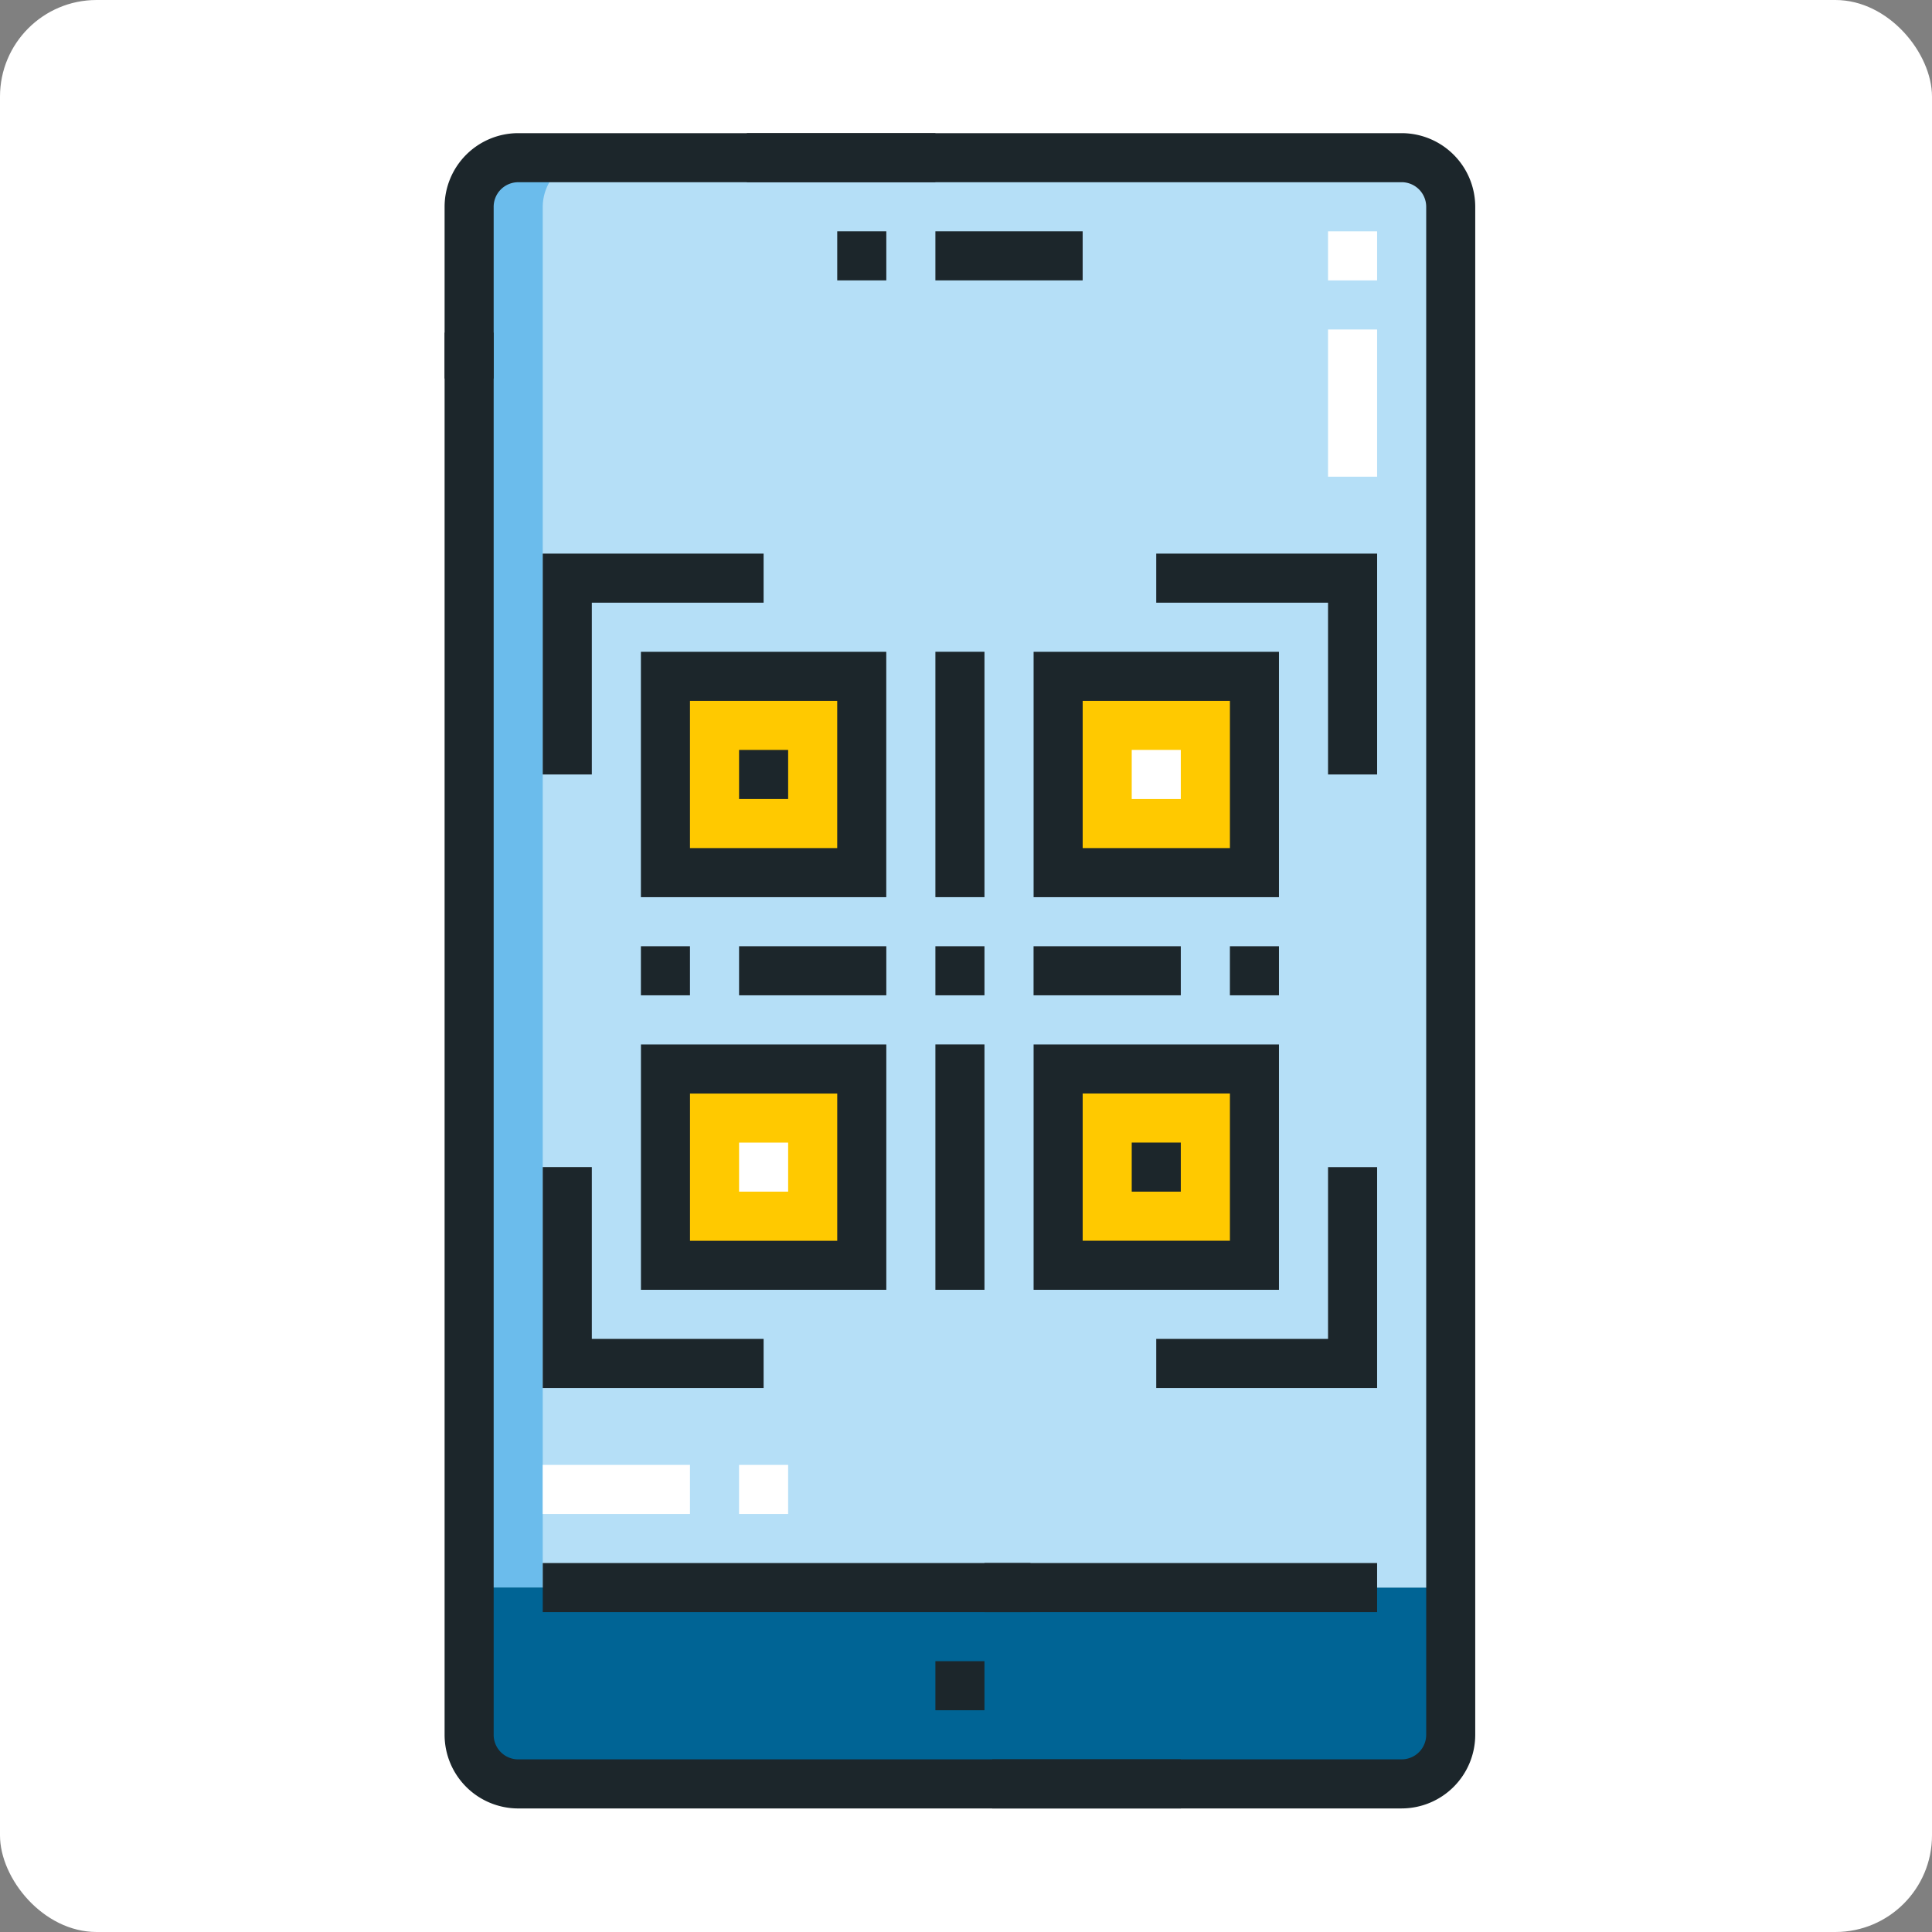 <svg xmlns="http://www.w3.org/2000/svg" width="100" height="100" viewBox="0 0 100 100"><rect x="0" y="0" width="100" height="100" fill="#808080" stroke="none"/><defs><style>.a{fill:#fff;}.b{fill:#b5dff7;}.b,.c,.d,.e{fill-rule:evenodd;}.c{fill:#006495;}.d{fill:#6bbcec;}.e{fill:#ffc900;}.f{fill:#1c262b;}</style></defs><g transform="translate(-307 -2851)"><rect class="a" width="100" height="100" rx="5" transform="translate(307 2851)"/><g transform="translate(-268.302 -547.86)"><path class="b" d="M609.508,3433.628h10.162v10.163H609.508Zm0,20.324h10.162v10.163H609.508ZM599.346,3480.8h50.809v-71.47a2.549,2.549,0,0,0-2.541-2.542H601.887a2.549,2.549,0,0,0-2.541,2.542Zm30.486-47.167h10.162v10.163H629.832Zm0,20.324h10.162v10.163H629.832Z" transform="translate(0.237 0.237)"/><path class="c" d="M601.887,3477.118h45.727a2.549,2.549,0,0,0,2.541-2.542v-7.621H599.347v7.621a2.548,2.548,0,0,0,2.54,2.542" transform="translate(0.238 14.078)"/><path class="d" d="M599.346,3480.8h3.811v-71.47a2.549,2.549,0,0,1,2.541-2.542h-3.812a2.548,2.548,0,0,0-2.54,2.542Z" transform="translate(0.237 0.237)"/><path class="c" d="M601.887,3477.118H605.7a2.548,2.548,0,0,1-2.54-2.542v-7.621h-3.811v7.621a2.548,2.548,0,0,0,2.54,2.542" transform="translate(0.238 14.078)"/><path class="e" d="M627.932,3459.094h10.162V3448.93H627.932Zm-20.324,0H617.77V3448.93H607.608Zm0-20.324H617.77v-10.163H607.608Zm20.324,0h10.162v-10.163H627.932Z" transform="translate(2.138 5.257)"/><path class="e" d="M627.932,3438.771h3.811v-10.163h-3.811Zm-20.324,0h3.811v-10.163h-3.811Zm0,20.324h3.811V3448.93h-3.811Zm20.324,0h3.811V3448.93h-3.811Z" transform="translate(2.138 5.257)"/><path class="a" d="M615.146,3476.272h-2.54v-2.54h2.54Zm-5.081,0h-7.621v-2.54h7.621Zm5.081-16.682h-2.54v-2.539h2.54Zm20.324-20.323h-2.54v-2.542h2.54Zm10.161-16.683h-2.54v-7.62h2.54Zm0-10.161h-2.54v-2.54h2.54Z" transform="translate(0.95 0.95)"/><path class="f" d="M600.854,3409.563a1.272,1.272,0,0,1,1.271-1.271h21.593v-2.54H602.125a3.815,3.815,0,0,0-3.811,3.811v8.89h2.54Z" transform="translate(0)"/><path class="f" d="M644.926,3405.752H611.032v2.539h33.894a1.272,1.272,0,0,1,1.271,1.272v79.089a1.273,1.273,0,0,1-1.271,1.272H623.734v2.54h21.192a3.815,3.815,0,0,0,3.809-3.812v-79.089a3.814,3.814,0,0,0-3.809-3.811" transform="translate(2.925)"/><path class="f" d="M600.854,3486.724v-72.579h-2.54v72.579a3.815,3.815,0,0,0,3.811,3.811h34.3v-2.54h-34.3a1.272,1.272,0,0,1-1.271-1.271" transform="translate(0 1.93)"/><rect class="f" width="20.323" height="2.54" transform="translate(626.258 3479.763)"/><rect class="f" width="25.244" height="2.54" transform="translate(603.395 3479.763)"/><rect class="f" width="2.54" height="2.54" transform="translate(618.637 3410.832)"/><rect class="f" width="2.54" height="2.54" transform="translate(623.718 3484.842)"/><rect class="f" width="7.622" height="2.54" transform="translate(623.718 3410.832)"/><path class="f" d="M606.575,3440.278h12.7v-12.7h-12.7Zm2.54-10.161h7.621v7.62h-7.621Z" transform="translate(1.9 5.02)"/><path class="f" d="M623.1,3440.278h12.7v-12.7H623.1Zm2.54-10.161h7.621v7.62h-7.621Z" transform="translate(5.701 5.02)"/><path class="f" d="M619.277,3444.1h-12.7v12.7h12.7Zm-2.54,10.163h-7.621v-7.621h7.621Z" transform="translate(1.9 8.82)"/><path class="f" d="M623.1,3456.8h12.7v-12.7H623.1Zm2.54-10.161h7.621v7.621h-7.621Z" transform="translate(5.701 8.82)"/><rect class="f" width="2.54" height="2.54" transform="translate(613.556 3437.676)"/><rect class="f" width="2.54" height="2.54" transform="translate(608.475 3447.837)"/><rect class="f" width="7.621" height="2.54" transform="translate(613.556 3447.837)"/><rect class="f" width="2.54" height="2.54" transform="translate(623.718 3447.837)"/><path class="f" d="M639.694,3449.262h-2.541v8.892h-8.892v2.541h11.432Z" transform="translate(6.888 10.008)"/><rect class="f" width="7.621" height="2.54" transform="translate(628.799 3447.837)"/><path class="f" d="M639.694,3423.445H628.261v2.54h8.892v8.892h2.541Z" transform="translate(6.888 4.07)"/><rect class="f" width="2.54" height="2.54" transform="translate(638.961 3447.837)"/><path class="f" d="M602.444,3460.694h11.432v-2.541h-8.891v-8.892h-2.541Z" transform="translate(0.95 10.008)"/><rect class="f" width="2.54" height="12.702" transform="translate(623.718 3452.918)"/><path class="f" d="M602.444,3434.877h2.541v-8.892h8.891v-2.54H602.444Z" transform="translate(0.95 4.07)"/><rect class="f" width="2.54" height="12.701" transform="translate(623.718 3432.596)"/><rect class="f" width="2.54" height="2.541" transform="translate(633.88 3457.999)"/></g></g></svg>